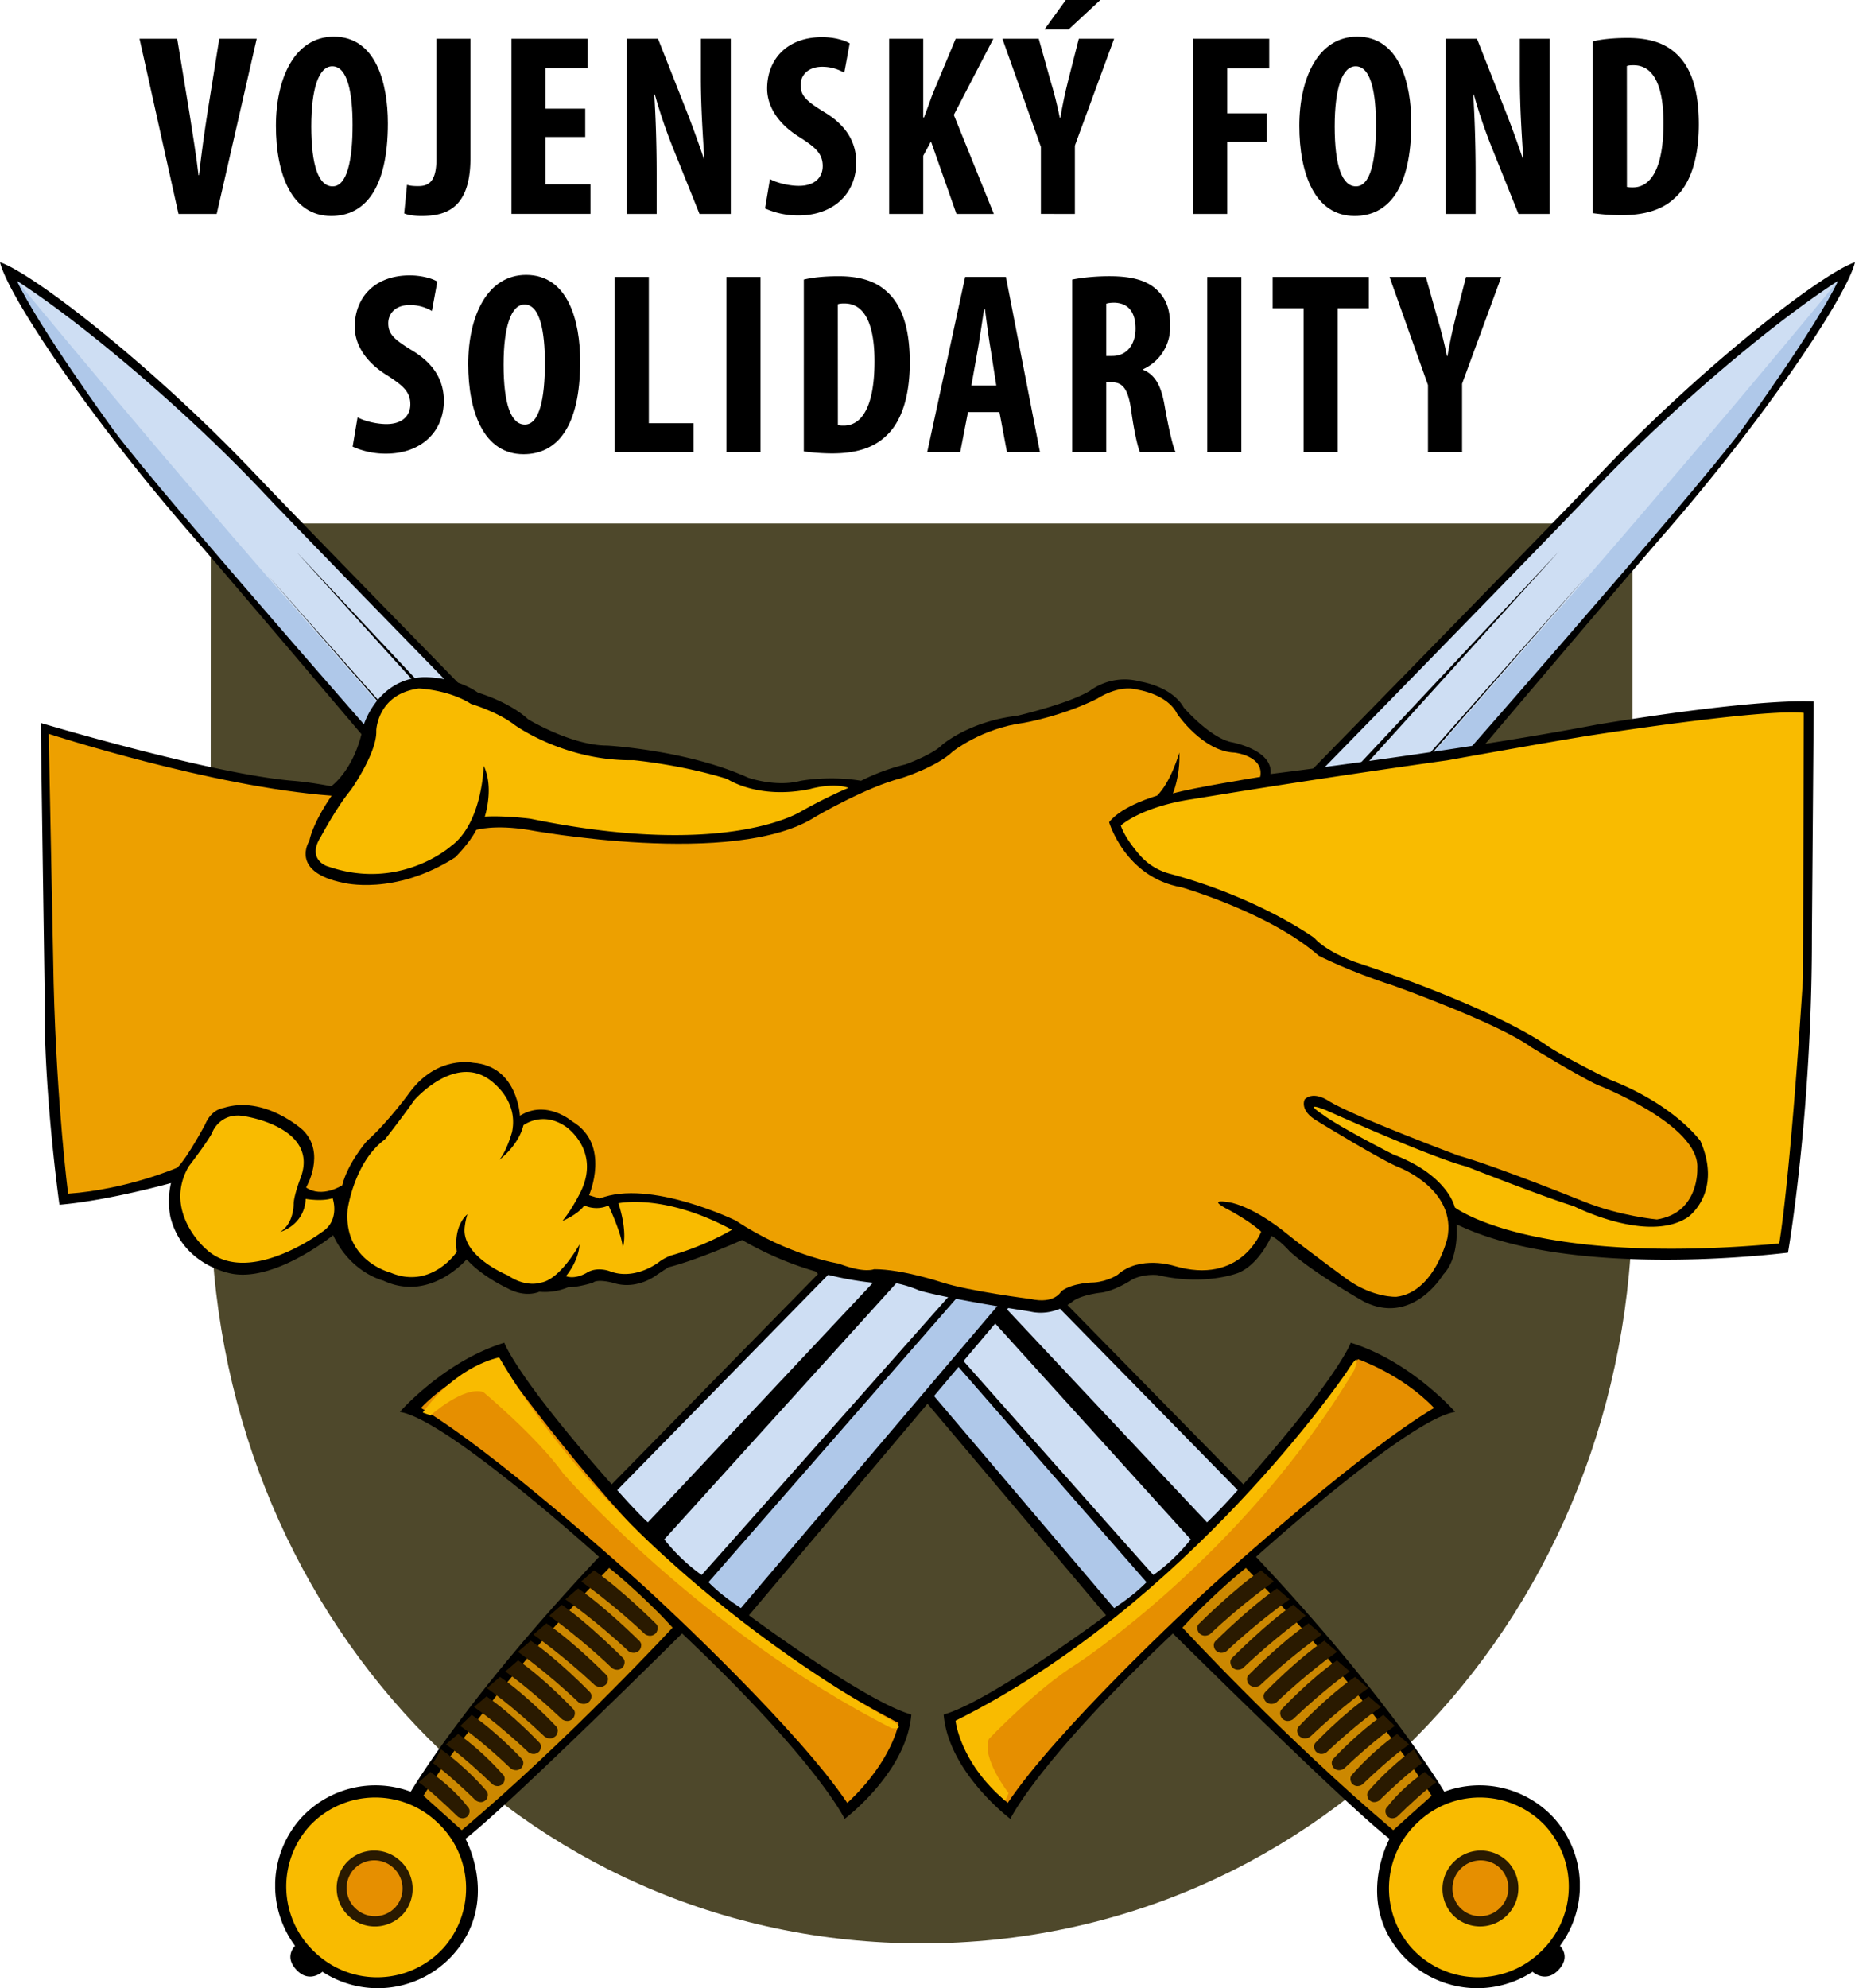<svg xmlns="http://www.w3.org/2000/svg" viewBox="0 0 301.25 322.72" xmlns:xlink="http://www.w3.org/1999/xlink"><defs><clipPath id="b"><path d="M0 0h301.25v322.72H0Z"/></clipPath><clipPath id="c"><use href="#a"/></clipPath><clipPath id="d"><use href="#a"/></clipPath><clipPath id="e"><path d="M0 0h287.92v103.18H0Z"/></clipPath><clipPath id="f"><path d="M0 0h253.23v73.73H0Z"/></clipPath><path id="a" d="M0 0h256.56v280.17H0Z"/><path id="g" d="M5.74 14.56c0 6.45 1.22 9.74 3.46 9.74 2.36 0 3.25-4.22 3.25-10 0-4.98-.76-9.49-3.3-9.49-2.19 0-3.41 3.63-3.41 9.75m12.44-.51c0 10.72-3.8 15.06-9.2 15.06C2.54 29.11 0 22.28 0 14.47 0 6.71 3.08 0 9.4 0c6.84 0 8.78 7.55 8.78 14.05"/><path id="h" d="M.8 23.04c1.14.63 3.12 1.1 4.69 1.1 2.57 0 3.88-1.36 3.88-3.21 0-2.07-1.27-3.08-3.67-4.64C1.8 13.92.34 10.93.34 8.35.34 3.8 3.38 0 9.28 0c1.9 0 3.67.5 4.47 1.01l-.88 4.77a7 7 0 0 0-3.59-.97c-2.36 0-3.5 1.43-3.5 2.95 0 1.7.84 2.58 3.88 4.43 3.8 2.28 5.15 5.15 5.15 8.15 0 5.18-3.84 8.6-9.37 8.6A13 13 0 0 1 0 27.8z"/><path id="i" d="M5.53 28.44H0V0h5.53z"/></defs><g fill="none" clip-path="url(#b)" clip-rule="evenodd"><path fill="#4e482b" d="M265.12 194.41c0 66.85-50.16 121.05-115.46 121.05S34.2 261.26 34.2 194.41l.03-109.43h230.89z"/><g clip-path="url(#c)" transform="translate(0 42.56)"><path fill="#000" d="M234.55 248.28s-8.59-14.77-30.57-38.12c2.15-1.96 25.1-22.44 32.34-23.53 0 0-7.18-8.23-16.96-11.23 0 0-1.88 5.41-17.44 22.98 0 0-143.38-145.99-160.3-163.82S5.43 1.85 0 0c1.34 5.58 14.89 25.66 31.04 44.18C47.2 62.72 179.62 219.64 179.62 219.64l-.1.08s-18.81 13.95-26.27 16.03c.78 9.39 10.83 16.94 10.83 16.94s4.4-9.32 26.4-30.1c0 0 28.22 27.99 35.18 33.33 0 0-5.74 10.33 2.15 18.96a16.46 16.46 0 0 0 21.08 2.62s1.97 1.84 4.02-.11c2.38-2.27.43-4.09.43-4.09a16.4 16.4 0 0 0-.99-20.76 16.4 16.4 0 0 0-17.8-4.26"/><path fill="#e68f00" d="M155.31 237.13s.97 6.09 8.34 12.97c7.95-11.85 29.15-31.63 32.72-34.88 3.59-3.26 24.47-22.04 36.52-29.24-5.2-5.46-12.37-7.92-12.37-7.92s-16.73 23.7-31.92 36.8c-15.18 13.09-33.29 22.27-33.29 22.27"/><path fill="#f9bb00" d="M251.05 253.92a14.6 14.6 0 0 1-1.12 20.6 14.6 14.6 0 0 1-20.63-.81 14.6 14.6 0 0 1 1.12-20.62 14.6 14.6 0 0 1 20.63.82"/><path fill="#2a1a00" d="M236.3 259.47a6.17 6.17 0 0 0-.47 8.7 6.2 6.2 0 0 0 8.71.36 6.2 6.2 0 0 0 .48-8.71 6.16 6.16 0 0 0-8.72-.35"/><path fill="#e68f00" d="M243.79 260.87a4.54 4.54 0 0 1-.34 6.41 4.54 4.54 0 0 1-6.42-.26 4.54 4.54 0 0 1 .35-6.4 4.54 4.54 0 0 1 6.41.25"/><path fill="#c80" d="M192.03 221.64s16.86 18.24 34.23 32.88l6.24-5.6s-10.45-16.65-30.17-36.97c-4.48 3.6-8.62 7.9-8.62 7.9z"/><path fill="#cedef3" d="M43.46 50.8s139.32 157.32 143.85 162.3a30 30 0 0 0 6.06-5.78L48.08 46.95s147.9 157.66 147.95 157.6a93 93 0 0 0 4.97-5.23S55.11 50.52 43.11 37.75C31.13 24.98 14.19 10.43 2.78 3.05 8.06 14.01 27.37 37.63 33.7 44.74s147.18 173.51 147.18 173.51c2.89-1.42 5.2-4 5.2-4z"/><path fill="#2a1a00" d="M194.79 220.95s5.58-5.57 10-8.6l2.08 1.8s-5.15 3.6-10.35 8.54c0 0-.95.7-1.81-.18 0 0-.66-.92.08-1.57m2.68 2.81s5.52-5.49 9.9-8.47l2.06 1.77s-5.1 3.56-10.25 8.42c0 0-.94.7-1.8-.18 0 0-.65-.9.09-1.54m2.69 2.74s5.5-5.54 9.85-8.55l2.04 1.77s-5.07 3.6-10.2 8.51c0 0-.93.7-1.78-.18 0 0-.64-.9.09-1.55m2.71 2.75s5.14-5.23 9.64-8.29l2.13 1.82s-4.7 3.25-10 8.23c0 0-.97.71-1.85-.18 0 0-.68-.92.08-1.58m2.69 2.77s5.04-5.2 9.5-8.24l2.08 1.8s-4.62 3.23-9.84 8.2c0 0-.95.7-1.82-.2 0 0-.66-.9.09-1.56m2.69 2.76s4.43-4.75 8.86-7.81l2.08 1.8s-4 2.78-9.22 7.76c0 0-.95.72-1.81-.17 0 0-.66-.92.09-1.58m2.77 2.8s4.51-4.83 9.02-7.93l2.13 1.83s-4.08 2.82-9.41 7.88c0 0-.96.73-1.84-.18 0 0-.67-.93.1-1.6m2.71 2.65s4.26-4.51 8.52-7.42l2 1.72s-3.83 2.64-8.86 7.38c0 0-.9.68-1.74-.18 0 0-.64-.87.08-1.5m2.87 2.63s3.82-4.15 8.05-7.05l1.85 1.8s-3.26 2.2-8.25 6.93c0 0-.9.67-1.73-.17 0 0-.63-.87.08-1.5m3.03 2.59s3.06-3.63 7.25-6.55l1.95 1.7s-2.67 1.78-7.59 6.5c0 0-.89.69-1.7-.16 0 0-.62-.87.09-1.5m2.73 2.58s3.09-3.67 7.26-6.62l1.3 2.26s-2 1.24-6.95 6.04c0 0-.9.69-1.7-.16 0 0-.62-.88.09-1.51m2.95 2.69s1.97-2.8 6.04-5.65l1.9 1.67s-1.59.96-6.37 5.6c0 0-.88.66-1.66-.16 0 0-.6-.85.09-1.46"/><path fill="#afc8e9" d="M186.19 214.27s-1.94 2.04-5.26 4.2l-61.44-72.32-35.23-41.44-12.9-15.74s-45.42-51.46-53-61.83c0 0-12.2-16.75-15.58-24.09 0 0 25.03 30.42 49.5 58.11l41.28 47.15z"/><path fill="#f9bb00" d="M155.18 236.75s.66 6.73 8.07 13l.55-1.24s-4.44-5.66-3.2-8.8c0 0 7.86-8.23 14.13-12.09 0 0 27.17-17.6 45.19-47.76 0 0 1.6-4.17-1.3.4 0 0-25.54 37.65-63.44 56.49"/></g><g clip-path="url(#d)" transform="translate(44.69 42.56)"><path fill="#000" d="M22.01 248.28s8.6-14.77 30.58-38.12c-2.16-1.96-25.1-22.44-32.35-23.53 0 0 7.18-8.23 16.97-11.23 0 0 1.87 5.41 17.44 22.98 0 0 143.37-145.99 160.3-163.82S251.13 1.85 256.56 0c-1.33 5.58-14.88 25.66-31.04 44.18C209.36 62.72 76.94 219.64 76.94 219.64l.1.08s18.82 13.95 26.27 16.03c-.77 9.39-10.83 16.94-10.83 16.94s-4.4-9.32-26.4-30.1c0 0-28.21 27.99-35.18 33.33 0 0 5.74 10.33-2.15 18.96a16.46 16.46 0 0 1-21.08 2.62s-1.97 1.84-4.02-.11c-2.38-2.27-.42-4.09-.42-4.09a16.4 16.4 0 0 1 .98-20.76 16.4 16.4 0 0 1 17.8-4.26"/><path fill="#e68f00" d="M101.25 237.13s-.96 6.09-8.34 12.97c-7.94-11.84-29.14-31.63-32.71-34.88-3.61-3.26-24.49-22.04-36.53-29.24 5.21-5.46 12.38-7.92 12.38-7.92s16.72 23.7 31.91 36.8c15.18 13.09 33.3 22.27 33.3 22.27"/><path fill="#f9bb00" d="M5.52 253.92a14.6 14.6 0 0 0 1.12 20.6 14.6 14.6 0 0 0 20.63-.81 14.6 14.6 0 0 0-1.12-20.62 14.6 14.6 0 0 0-20.63.82"/><path fill="#2a1a00" d="M20.28 259.47a6.17 6.17 0 0 1 .46 8.7 6.2 6.2 0 0 1-8.72.36 6.2 6.2 0 0 1-.47-8.71 6.16 6.16 0 0 1 8.72-.35"/><path fill="#e68f00" d="M12.77 260.87a4.54 4.54 0 0 0 .34 6.41 4.54 4.54 0 0 0 6.42-.26 4.54 4.54 0 0 0-.35-6.4 4.53 4.53 0 0 0-6.41.25"/><path fill="#c80" d="M64.54 221.64s-16.87 18.24-34.24 32.88l-6.23-5.6s10.45-16.65 30.17-36.97c4.48 3.6 8.62 7.9 8.62 7.9z"/><path fill="#cedef3" d="M213.1 50.8S73.79 208.12 69.25 213.1a30 30 0 0 1-6.06-5.78L208.47 46.95S60.57 204.61 60.52 204.55c-1.87-1.7-4.97-5.23-4.97-5.23s145.9-148.8 157.9-161.57c11.98-12.77 28.92-27.32 40.33-34.7-5.28 10.96-24.58 34.58-30.92 41.69S75.68 218.25 75.68 218.25c-2.89-1.42-5.2-4-5.2-4z"/><path fill="#2a1a00" d="M61.77 220.95s-5.57-5.56-9.99-8.6l-2.08 1.8s5.14 3.61 10.35 8.55c0 0 .94.7 1.8-.18 0 0 .66-.92-.08-1.57m-2.68 2.8s-5.52-5.49-9.9-8.47l-2.06 1.77s5.1 3.56 10.25 8.42c0 0 .94.7 1.8-.18 0 0 .65-.9-.09-1.54m-2.69 2.74s-5.5-5.54-9.85-8.55l-2.04 1.77s5.07 3.6 10.2 8.51c0 0 .93.7 1.78-.18 0 0 .64-.9-.09-1.55m-2.71 2.75s-5.13-5.23-9.64-8.29l-2.13 1.82s4.69 3.25 10 8.23c0 0 .97.71 1.85-.18 0 0 .68-.92-.08-1.58m-2.68 2.77s-5.05-5.2-9.5-8.24l-2.09 1.8s4.62 3.23 9.85 8.2c0 0 .95.7 1.82-.2 0 0 .67-.9-.08-1.56m-2.7 2.76s-4.43-4.75-8.86-7.81l-2.08 1.8s4 2.78 9.22 7.76c0 0 .95.72 1.81-.17 0 0 .66-.92-.09-1.58m-2.78 2.8s-4.51-4.83-9.02-7.93l-2.12 1.83s4.07 2.82 9.39 7.88c0 0 .96.73 1.84-.18 0 0 .67-.93-.09-1.6m-2.71 2.65s-4.25-4.51-8.5-7.42l-2.02 1.72s3.85 2.64 8.86 7.38c0 0 .91.68 1.75-.18 0 0 .63-.87-.09-1.5m-2.86 2.63s-3.82-4.15-8.05-7.05l-1.85 1.8s3.26 2.2 8.24 6.93c0 0 .9.67 1.74-.17 0 0 .63-.87-.08-1.5m-3.03 2.59s-3.06-3.63-7.23-6.55l-1.97 1.7s2.67 1.77 7.59 6.5c0 0 .9.69 1.7-.16 0 0 .62-.87-.08-1.5m-2.74 2.58s-3.09-3.67-7.27-6.62l-1.29 2.26s2 1.24 6.95 6.04c0 0 .9.69 1.7-.16 0 0 .62-.88-.1-1.51m-2.94 2.69s-2-2.8-6.05-5.65l-1.9 1.67s1.59.96 6.37 5.6c0 0 .88.66 1.66-.16 0 0 .6-.85-.09-1.46"/><path fill="#afc8e9" d="M70.37 214.27s1.94 2.04 5.26 4.2l61.44-72.32 35.24-41.44 12.9-15.74s45.41-51.46 53-61.83c0 0 12.19-16.75 15.57-24.09 0 0-25.02 30.42-49.49 58.11L163 108.31z"/><path fill="#f9bb00" d="M36.38 177.79s-6.67 1.12-12.42 8.94l1.27.46s5.35-4.8 8.56-3.8c0 0 8.75 7.3 13.03 13.28 0 0 21.98 25.37 53.3 41.3 0 0 2.75.39-.2-1.38 0 0-42.16-22.27-63.54-58.8"/></g><g clip-path="url(#e)" transform="translate(6.62 109.91)"><path fill="#000" stroke="#000" stroke-width=".5" d="m287.38 42.05.3-37.86c-10.72-.36-34.9 3.77-34.9 3.77-22.63 4.3-53.37 8.06-53.37 8.06.86-3.94-6.05-5.2-6.05-5.2-3.62-.72-7.94-5.73-7.94-5.73-1.9-3.4-6.91-4.12-6.91-4.12a9.3 9.3 0 0 0-7.95 1.43c-3.45 2.15-11.92 4.12-11.92 4.12-7.77.9-12.09 4.66-12.09 4.66-1.55 1.61-6.04 3.23-6.04 3.23a33 33 0 0 0-7.26 2.68c-5.18-.9-9.84 0-9.84 0-4.15 1.08-8.64-.54-8.64-.54-9.84-4.47-22.8-5.19-22.8-5.19-5.87 0-12.96-4.3-12.96-4.3-3.1-2.87-8.11-4.3-8.11-4.3C67.1.07 62.1.26 62.1.26c-7.44.35-9.51 7.87-9.51 7.87-1.39 7.17-5.36 9.86-5.36 9.86-3.63-.72-6.21-.9-6.21-.9C27.89 16.02.25 7.78.25 7.78l.64 44.07C.65 66.78 3.25 85.38 3.25 85.38c8.18-.74 18.25-3.61 18.25-3.61-.87 3.05-.18 5.92-.18 5.92 2.08 7.88 10.02 8.95 10.02 8.95 7.08 1.08 16.24-6.44 16.24-6.44 2.76 6.27 8.12 7.52 8.12 7.52 7.6 3.58 13.47-3.59 13.47-3.59 2.42 2.87 6.73 4.85 6.73 4.85 2.94 1.6 5.02.53 5.02.53a9.5 9.5 0 0 0 4.65-.71c1.74 0 3.98-.72 3.98-.72.87-.72 3.45 0 3.45 0 3.8 1.25 6.91-1.26 6.91-1.26l1.9-1.25c5.01-1.26 12.1-4.48 12.1-4.48a53.5 53.5 0 0 0 21.41 6.99c3.11-.72 7.43 1.25 7.43 1.25 5 1.43 17.96 3.4 17.96 3.4 3.8.9 6.74-1.6 6.74-1.6 1.38-1.08 4.5-1.44 4.5-1.44 2.07-.18 4.66-1.8 4.66-1.8 2.07-1.42 4.83-1.07 4.83-1.07 7.6 1.8 12.96-.35 12.96-.35 3.45-1.44 5.35-6.1 5.35-6.1 1.56.72 3.28 2.7 3.28 2.7 3.98 3.57 11.92 8.05 11.92 8.05 7.77 3.94 12.61-4.3 12.61-4.3 2.76-2.86 2.07-8.42 2.07-8.42 15.48 7.76 42.3 6.13 53.9 4.8 0 0 3.87-22.2 3.85-51.15"/><path fill="#eda000" d="M1.29 9.21s26.43 8.6 45.95 10.04c0 0-2.94 4.11-3.63 7.34 0 0-3.28 5.02 5.53 6.8 0 0 8.29 2.16 18.13-4.11 0 0 2.25-2.15 3.46-4.48 0 0 2.93-.9 8.46 0 0 0 33.68 6.27 46.64-2.15 0 0 8.29-4.84 14-6.27 0 0 5.69-1.8 8.28-4.3 0 0 4.66-3.76 11.58-4.66 0 0 6.2-1.07 11.91-3.94 0 0 3.45-2.33 6.56-1.43 0 0 4.84.71 6.4 3.93 0 0 4.14 6.1 9.32 6.28 0 0 4.84.53 4.15 3.94 0 0-11.23 1.8-14.17 2.69 0 0 1.21-2.87 1.04-6.63 0 0-1.38 4.83-3.63 6.99 0 0-5.7 1.61-7.77 4.3 0 0 2.6 8.95 11.75 10.57 0 0 14.33 4.12 22.28 11.1 0 0 4.83 2.51 12.09 4.84 0 0 17.1 6.1 22.46 10.04 0 0 7.94 4.83 10.7 6.09 0 0 16.76 6.45 16.24 13.62 0 0 .34 7.16-6.56 8.23 0 0-5.88-.53-11.75-2.86 0 0-14.16-5.73-20.55-7.53 0 0-16.76-6.27-20.9-8.78 0 0-2.43-1.79-3.98-.35 0 0-1.03 1.79 2.08 3.58 0 0 10.53 6.45 13.3 7.52 0 0 9.32 3.59 7.77 11.47 0 0-2.08 8.78-8.29 9.5 0 0-3.63.18-7.78-2.69 0 0-6.9-5.02-10.19-7.7 0 0-4.49-3.76-8.63-4.84 0 0-5.01-1.08-.35 1.26 0 0 3.29 1.78 5 3.4 0 0-3.27 8.78-14.15 5.55 0 0-5.53-1.79-9.16 1.44 0 0-1.55 1.07-3.8 1.25 0 0-3.45 0-5.35 1.43 0 0-1.04 2.15-5.01 1.25 0 0-9.85-1.25-14.34-2.68 0 0-6.39-2.15-11.05-2.15 0 0-1.56.71-5.7-.9 0 0-8.12-1.25-16.76-6.99 0 0-13.99-6.8-22.1-3.58l-1.73-.54s3.62-8.24-2.77-12c0 0-4.14-3.58-8.46-.9 0 0-.34-8.06-7.6-8.6 0 0-5.7-1.25-10.19 4.66 0 0-3.46 4.84-7.08 8.07 0 0-3.11 3.58-3.98 7.16 0 0-3.28 2.15-5.87.36 0 0 3.28-5.55-.52-9.32 0 0-6.21-5.73-12.95-3.58 0 0-1.9.18-2.94 2.69 0 0-2.76 5.2-4.49 6.98 0 0-8.15 3.55-17.75 4.23 0 0-1.85-14.31-2.35-34.18z"/><path fill="#f9bb00" d="M46.55 30.71s-3.46-1.08-1.04-4.85c0 0 2.59-4.84 4.84-7.53 0 0 4.31-6.09 4.14-9.67 0 0 .17-5.91 6.91-6.81 0 0 4.84.18 8.47 2.5 0 0 4.31 1.27 7.07 3.41 0 0 8.12 5.92 19.35 5.73 0 0 7.77.72 15.2 3.05 0 0 5 3.4 13.47 1.62 0 0 3.63-1.08 6.22-.18 0 0-3.11 1.25-7.6 3.76 0 0-11.91 7.88-44.04 1.25 0 0-4.15-.54-7.43-.35 0 0 1.55-4.66-.18-8.25 0 0-.17 9.32-5.35 13.08 0 0-8.29 7.35-20.03 3.23M286.2 48.83l.1-43.02c-6.57-.72-34.2 3.59-34.2 3.59-5.88.9-23.67 4.11-23.67 4.11a1755 1755 0 0 0-41.28 6.28c-8.48 1.24-11.75 4.3-11.75 4.3.7 2.14 2.94 4.64 2.94 4.64a9.8 9.8 0 0 0 5.18 3.23c14.51 3.94 23.32 10.39 23.32 10.39 2.07 2.33 6.73 3.94 6.73 3.94 23.84 7.88 31.44 13.8 31.44 13.8 3.11 1.97 9.67 5.2 9.67 5.2 10.72 4.13 14.86 10.04 14.86 10.04 3.63 8.42-2.07 12.36-2.07 12.36-6.57 4.3-18.49-1.8-18.49-1.8-4.66-1.42-17.44-6.44-17.44-6.44-5.7-1.44-22.8-9.14-22.8-9.14-4.15-1.62-.52.72-.52.72 2.6 1.97 11.4 6.45 11.4 6.45 8.98 3.4 10.02 8.6 10.02 8.6s12.26 9.57 52.68 5.86c0 0 1.69-9.1 3.87-43.12M26.56 92.58s-6.69-5.97-2.54-13.14c0 0 3.58-4.66 3.92-5.73 0 0 1.38-3.23 5.3-2.4 0 0 11.97 1.8 8.98 9.92 0 0-1.04 2.63-1.15 4.18 0 0 .11 3.23-2.19 4.66 0 0 3.92-1.07 4.15-5.37 0 0 2.65.47 4.37-.12 0 0 1.27 3.58-1.72 5.49 0 0-12.44 9.32-19.12 2.5m23.26-6.09s1.04-7.76 6.1-11.46c0 0 3-3.82 4.73-6.34 0 0 6.22-7.16 11.86-3.58 0 0 5.18 3.11 4.03 8.72 0 0-.8 2.99-2.07 4.54 0 0 3.1-2.27 3.91-5.61 0 0 3.11-2.4 6.91.24 0 0 5.64 3.82 2.42 10.5 0 0-1.38 2.87-3 4.79 0 0 2.43-.96 3.57-2.51 0 0 1.85.95 3.92 0 0 0 2.3 4.9 2.3 6.93 0 0 .92-2.28-.69-7.29 0 0 7.37-1.67 18.43 4.3 0 0-4.03 2.5-9.9 4.18 0 0-1.04.36-1.96 1.07 0 0-3.92 3.1-8.07 1.44 0 0-1.95-.72-3.56.24 0 0-1.85 1.2-3.46.6 0 0 2.07-2.4 2.19-5.14 0 0-3.11 5.73-6.33 6.2 0 0-2.3.85-5.3-1.19 0 0-7.37-2.98-7.02-7.64 0 0 .1-1.2.46-2.27 0 0-2.3 1.67-1.73 6.1 0 0-4.15 6.2-10.83 3.34 0 0-7.6-1.91-6.9-10.16"/></g><g fill="#000" clip-path="url(#f)" transform="translate(22.66)"><path d="M6.33 34.73 0 6.29h6.12l2.02 12.28c.47 3.08 1.06 6.54 1.44 9.87h.08c.38-3.37.85-6.8 1.35-10l1.94-12.15h6.08l-6.5 28.44z"/><use href="#g" transform="translate(22.15 5.95)"/><path d="M48.21 6.29h5.53v19.37c0 8.18-3.97 9.4-7.97 9.4-1.14 0-2.2-.16-2.79-.42l.46-4.64c.51.17 1.1.21 1.82.21 1.6 0 2.95-.63 2.95-4.3zm24.17 15.95h-6.45v7.68h7.3v4.8H60.4V6.29h12.36v4.8h-6.83v6.55h6.45zm6.76 12.49V6.29h5.06l4.4 11.14c.88 2.2 2.23 5.86 3.03 8.31h.08c-.17-3-.55-7.93-.55-13.16V6.29h4.86v28.44h-5.08l-4.34-10.8a85 85 0 0 1-2.91-8.57h-.09c.17 2.87.38 7.26.38 13v6.37z"/><use href="#h" transform="translate(101.58 6.03)"/><path d="M121.74 6.29h5.53v12.78h.12c.47-1.18.89-2.44 1.35-3.67l3.8-9.11h6.12l-6.42 12.36 6.5 16.08h-6.07l-4.14-11.77-1.26 2.32v9.45h-5.53ZM156.03 0l-5.14 4.77h-3.92L150.43 0Zm-9.65 34.72V23.84l-6.25-17.55h5.9l1.9 6.79c.55 1.81 1.1 3.92 1.52 6.03h.09q.53-3.11 1.3-6.16l1.7-6.66h5.73l-6.37 17.34v11.1zM171.1 6.29h12.36v4.81h-6.83v7.3h6.4V23h-6.4v11.73h-5.53Z"/><use href="#g" transform="translate(188.35 5.95)"/><path d="M212.14 34.73V6.29h5.06l4.39 11.14c.89 2.2 2.24 5.86 3.04 8.31h.08c-.17-3-.55-7.93-.55-13.16V6.29h4.86v28.44h-5.08l-4.34-10.8a85 85 0 0 1-2.91-8.57h-.09c.17 2.87.38 7.26.38 13v6.37zm29.41-4.39c.3.08.67.08.97.08 2.66 0 4.97-2.62 4.97-10.46 0-5.83-1.51-9.37-4.85-9.37-.38 0-.76 0-1.1.13zm-5.53-23.63c1.4-.35 3.42-.55 5.61-.55 3.59 0 6.08.84 7.9 2.53 2.44 2.2 3.7 5.95 3.7 11.48 0 5.74-1.47 9.83-3.96 12.02-1.94 1.81-4.73 2.74-8.65 2.74-1.77 0-3.5-.17-4.6-.33z"/><use href="#h" transform="translate(34.61 44.7)"/><use href="#g" transform="translate(53.38 44.62)"/><path d="M77.18 44.95h5.53V68.7h7.25v4.69H77.18Z"/><use href="#i" transform="translate(95.31 44.95)"/><path d="M113.41 69.01c.3.08.67.08.97.08 2.66 0 4.98-2.62 4.98-10.46 0-5.83-1.52-9.37-4.86-9.37-.38 0-.76 0-1.1.13zm-5.53-23.63c1.4-.35 3.42-.55 5.61-.55 3.59 0 6.08.84 7.9 2.53 2.44 2.2 3.7 5.95 3.7 11.48 0 5.74-1.47 9.83-3.96 12.02-1.94 1.81-4.73 2.74-8.65 2.74-1.77 0-3.5-.17-4.6-.33zm31.26 17.21-.93-5.95c-.3-1.73-.67-4.6-.92-6.46h-.13c-.3 1.9-.72 4.81-1.01 6.46l-1.06 5.95Zm-4.6 4.3-1.26 6.5h-5.36l6.16-28.44h6.62l5.53 28.44h-5.36l-1.22-6.5zm22.45-9.11h1c2.41 0 3.76-1.94 3.76-4.43 0-2.44-.97-4.13-3.41-4.22-.51 0-1.06.05-1.35.17zm-5.53-12.4c1.73-.35 3.92-.55 6.03-.55 3.04 0 5.78.46 7.6 2.11 1.73 1.56 2.28 3.46 2.28 5.9a7.5 7.5 0 0 1-4.4 7.1v.08c1.95.8 2.92 2.57 3.47 5.65.55 3.17 1.3 6.67 1.81 7.72h-5.78c-.38-.8-1.01-3.67-1.43-6.83-.51-3.5-1.4-4.52-3.21-4.52h-.84v11.35h-5.53Z"/><use href="#i" transform="translate(173.4 44.95)"/><path d="M189.04 50.05h-5.02v-5.1h15.61v5.1h-5.06v23.34h-5.53Zm20.2 23.34V62.5L203 44.95h5.9l1.9 6.8c.55 1.8 1.1 3.92 1.52 6.03h.09q.53-3.12 1.3-6.16l1.71-6.67h5.73l-6.37 17.34v11.1z"/></g></g></svg>